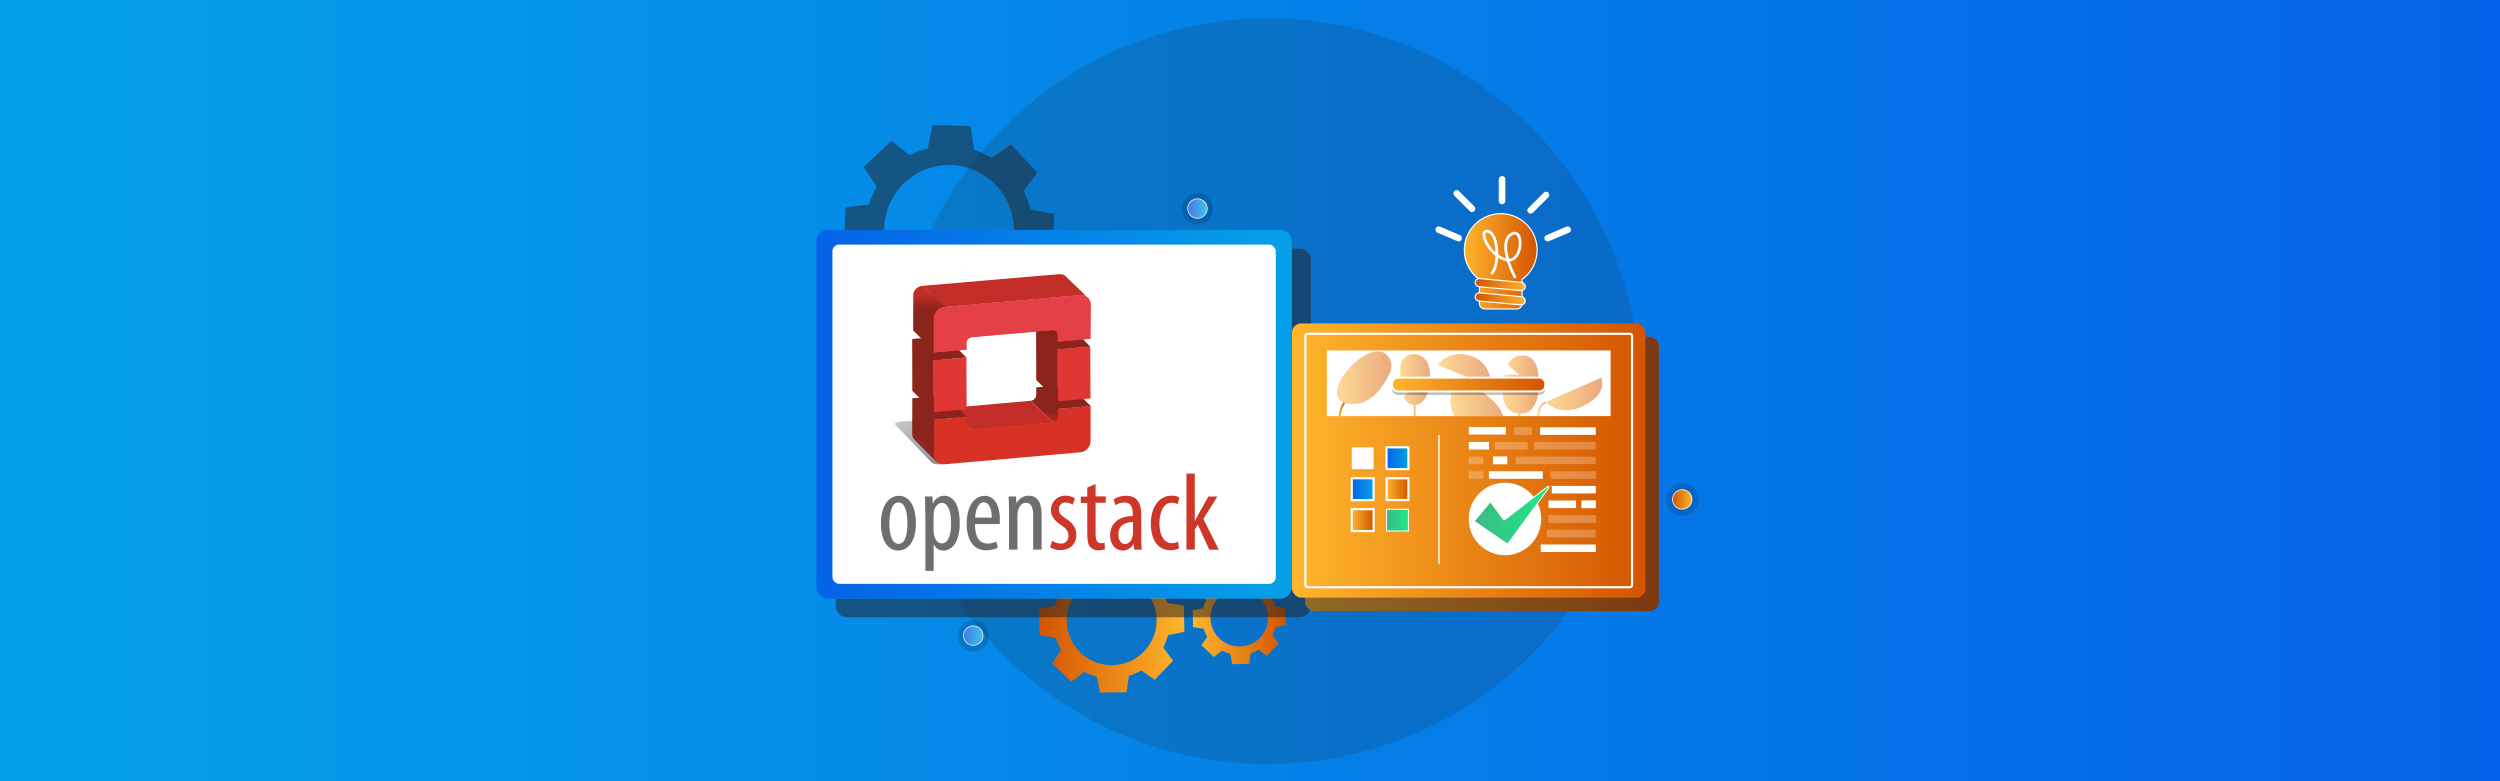 <?xml version="1.0" encoding="UTF-8"?>
<svg id="Layer_1" data-name="Layer 1" xmlns="http://www.w3.org/2000/svg" xmlns:xlink="http://www.w3.org/1999/xlink" viewBox="0 0 1920.32 600.09">
  <rect x="0" y="0" width="1920.32" height="600.09" fill="#333333" stroke="none"/>
  <defs>
    <style>
      .cls-1 {
        fill: url(#linear-gradient-25);
      }

      .cls-1, .cls-2 {
        stroke-width: .76px;
      }

      .cls-1, .cls-2, .cls-3, .cls-4, .cls-5, .cls-6, .cls-7, .cls-8, .cls-9, .cls-10, .cls-11, .cls-12, .cls-13, .cls-14, .cls-15, .cls-16, .cls-17, .cls-18, .cls-19, .cls-20, .cls-21 {
        stroke-miterlimit: 10;
      }

      .cls-1, .cls-2, .cls-3, .cls-4, .cls-5, .cls-6, .cls-7, .cls-8, .cls-9, .cls-10, .cls-11, .cls-12, .cls-13, .cls-18, .cls-19, .cls-20, .cls-21 {
        stroke: #fff;
      }

      .cls-2 {
        fill: url(#linear-gradient-27);
      }

      .cls-22 {
        fill: url(#linear-gradient);
      }

      .cls-3 {
        fill: url(#linear-gradient-21);
      }

      .cls-3, .cls-14, .cls-15, .cls-16, .cls-17 {
        stroke-width: 1.49px;
      }

      .cls-4, .cls-5, .cls-10, .cls-14, .cls-15, .cls-16, .cls-17, .cls-20 {
        fill: none;
      }

      .cls-4, .cls-6, .cls-7, .cls-8, .cls-9 {
        stroke-width: 1.66px;
      }

      .cls-5 {
        stroke-width: .54px;
      }

      .cls-5, .cls-23, .cls-24 {
        opacity: .5;
      }

      .cls-6 {
        fill: url(#linear-gradient-22);
      }

      .cls-7 {
        fill: url(#linear-gradient-23);
      }

      .cls-8 {
        fill: url(#linear-gradient-24);
      }

      .cls-9 {
        fill: url(#linear-gradient-26);
      }

      .cls-25 {
        fill: #e54047;
      }

      .cls-26, .cls-27 {
        fill: #fff;
      }

      .cls-28 {
        fill: #81211a;
      }

      .cls-29 {
        fill: #c22e27;
      }

      .cls-30 {
        fill: #e03634;
      }

      .cls-31 {
        fill: #cd3628;
      }

      .cls-32 {
        fill: #d83227;
      }

      .cls-33, .cls-34, .cls-24 {
        fill: #231f20;
      }

      .cls-35 {
        fill: #6f6d6f;
      }

      .cls-36 {
        fill: #8a241c;
      }

      .cls-10 {
        stroke-dasharray: 0 6.95;
        stroke-width: 2.32px;
      }

      .cls-11 {
        fill: url(#linear-gradient-3);
      }

      .cls-11, .cls-12, .cls-13 {
        stroke-width: .91px;
      }

      .cls-12 {
        fill: url(#linear-gradient-2);
      }

      .cls-13 {
        fill: url(#linear-gradient-4);
      }

      .cls-34, .cls-37 {
        opacity: .15;
      }

      .cls-14 {
        stroke: url(#linear-gradient-18);
      }

      .cls-15 {
        stroke: url(#linear-gradient-19);
      }

      .cls-16 {
        stroke: url(#linear-gradient-11);
      }

      .cls-17 {
        stroke: url(#linear-gradient-20);
      }

      .cls-38 {
        fill: url(#linear-gradient-8);
      }

      .cls-39 {
        fill: url(#linear-gradient-9);
      }

      .cls-40 {
        fill: url(#linear-gradient-6);
      }

      .cls-41 {
        fill: url(#linear-gradient-7);
      }

      .cls-18 {
        fill: url(#linear-gradient-28);
        stroke-width: .58px;
      }

      .cls-19 {
        fill: url(#linear-gradient-5);
      }

      .cls-19, .cls-21 {
        stroke-width: .54px;
      }

      .cls-42, .cls-27 {
        opacity: .25;
      }

      .cls-20 {
        stroke-width: 2.14px;
      }

      .cls-43 {
        fill: url(#linear-gradient-14);
      }

      .cls-44 {
        fill: url(#linear-gradient-15);
      }

      .cls-45 {
        fill: url(#linear-gradient-16);
      }

      .cls-46 {
        fill: url(#linear-gradient-17);
      }

      .cls-47 {
        fill: url(#linear-gradient-13);
      }

      .cls-48 {
        fill: url(#linear-gradient-12);
      }

      .cls-49 {
        fill: url(#linear-gradient-10);
      }

      .cls-50 {
        fill: url(#linear-gradient-34);
      }

      .cls-51 {
        fill: url(#linear-gradient-33);
      }

      .cls-52 {
        fill: url(#linear-gradient-30);
      }

      .cls-53 {
        fill: url(#linear-gradient-32);
      }

      .cls-54 {
        fill: url(#linear-gradient-31);
      }

      .cls-21 {
        fill: url(#linear-gradient-29);
      }
    </style>
    <linearGradient id="linear-gradient" x1="-5.76" y1="299.77" x2="1923.16" y2="299.77" gradientUnits="userSpaceOnUse">
      <stop offset="0" stop-color="#05a1e8"/>
      <stop offset="1" stop-color="#0562e8"/>
    </linearGradient>
    <linearGradient id="linear-gradient-2" x1="4993.75" y1="200.71" x2="5049.65" y2="200.71" gradientTransform="translate(6174.46) rotate(-180) scale(1 -1)" gradientUnits="userSpaceOnUse">
      <stop offset="0" stop-color="#d35400"/>
      <stop offset="1" stop-color="#ffb62d"/>
    </linearGradient>
    <linearGradient id="linear-gradient-3" x1="-1174.64" y1="9552.42" x2="-1136.18" y2="9552.42" gradientTransform="translate(3179.18 9635.76) rotate(-5.26) scale(1 -1)" xlink:href="#linear-gradient-2"/>
    <linearGradient id="linear-gradient-4" x1="-1174.64" y1="9563.39" x2="-1136.18" y2="9563.39" gradientTransform="translate(3180.19 9635.71) rotate(-5.26) scale(1 -1)" xlink:href="#linear-gradient-2"/>
    <linearGradient id="linear-gradient-5" x1="912.32" y1="160.19" x2="927.3" y2="160.19" gradientUnits="userSpaceOnUse">
      <stop offset="0" stop-color="#4279e8"/>
      <stop offset="1" stop-color="#42c2e8"/>
    </linearGradient>
    <linearGradient id="linear-gradient-6" x1="798.14" y1="476.36" x2="909.79" y2="476.36" gradientTransform="matrix(1, 0, 0, 1, 0, 0)" xlink:href="#linear-gradient-2"/>
    <linearGradient id="linear-gradient-7" x1="1540.6" y1="1352.15" x2="1612.24" y2="1352.15" gradientTransform="translate(2528.34 1826.65) rotate(-180)" xlink:href="#linear-gradient-2"/>
    <linearGradient id="linear-gradient-8" x1="992.22" y1="318.19" x2="627.16" y2="318.19" gradientUnits="userSpaceOnUse">
      <stop offset="0" stop-color="#05a1e8"/>
      <stop offset="1" stop-color="#0562e8"/>
    </linearGradient>
    <linearGradient id="linear-gradient-9" x1="5179.03" y1="364.01" x2="5450.6" y2="364.01" gradientTransform="translate(-4176.39 728.02) scale(1 -1)" xlink:href="#linear-gradient-2"/>
    <linearGradient id="linear-gradient-10" x1="5189.29" y1="353.75" x2="5460.86" y2="353.75" gradientTransform="translate(-4196.91 707.5) scale(1 -1)" xlink:href="#linear-gradient-2"/>
    <linearGradient id="linear-gradient-11" x1="5420.03" y1="314.24" x2="5425.03" y2="314.24" gradientTransform="translate(6453.23) rotate(-180) scale(1 -1)" xlink:href="#linear-gradient-2"/>
    <linearGradient id="linear-gradient-12" x1="5222.52" y1="302.61" x2="5266.16" y2="302.61" gradientTransform="translate(6453.23) rotate(-180) scale(1 -1)" xlink:href="#linear-gradient-2"/>
    <linearGradient id="linear-gradient-13" x1="5271.1" y1="295.43" x2="5298.92" y2="295.43" gradientTransform="translate(6453.23) rotate(-180) scale(1 -1)" xlink:href="#linear-gradient-2"/>
    <linearGradient id="linear-gradient-14" x1="5308.1" y1="284.58" x2="5348.84" y2="284.58" gradientTransform="translate(6453.23) rotate(-180) scale(1 -1)" xlink:href="#linear-gradient-2"/>
    <linearGradient id="linear-gradient-15" x1="5298.59" y1="308" x2="5339.12" y2="308" gradientTransform="translate(6453.23) rotate(-180) scale(1 -1)" xlink:href="#linear-gradient-2"/>
    <linearGradient id="linear-gradient-16" x1="5354.7" y1="291.53" x2="5377.69" y2="291.53" gradientTransform="translate(6453.23) rotate(-180) scale(1 -1)" xlink:href="#linear-gradient-2"/>
    <linearGradient id="linear-gradient-17" x1="5384.46" y1="290.1" x2="5426.38" y2="290.1" gradientTransform="translate(6453.23) rotate(-180) scale(1 -1)" xlink:href="#linear-gradient-2"/>
    <linearGradient id="linear-gradient-18" x1="5366.02" y1="315.38" x2="5367.51" y2="315.38" gradientTransform="translate(6453.23) rotate(-180) scale(1 -1)" xlink:href="#linear-gradient-2"/>
    <linearGradient id="linear-gradient-19" x1="5285.45" y1="318.68" x2="5286.94" y2="318.68" gradientTransform="translate(6453.23) rotate(-180) scale(1 -1)" xlink:href="#linear-gradient-2"/>
    <linearGradient id="linear-gradient-20" x1="5265.7" y1="314" x2="5272.37" y2="314" gradientTransform="translate(6453.23) rotate(-180) scale(1 -1)" xlink:href="#linear-gradient-2"/>
    <linearGradient id="linear-gradient-21" x1="5266.25" y1="295.38" x2="5383.9" y2="295.38" gradientTransform="translate(-4196.91 590.76) scale(1 -1)" xlink:href="#linear-gradient-2"/>
    <linearGradient id="linear-gradient-22" x1="5371.41" y1="351.98" x2="5388.18" y2="351.98" gradientTransform="translate(-4306.36 703.95) scale(1 -1)" xlink:href="#linear-gradient-8"/>
    <linearGradient id="linear-gradient-23" x1="5371.41" y1="375.75" x2="5388.18" y2="375.75" gradientTransform="translate(-4306.36 751.5) scale(1 -1)" xlink:href="#linear-gradient-2"/>
    <linearGradient id="linear-gradient-24" x1="5398.13" y1="375.75" x2="5414.9" y2="375.75" gradientTransform="translate(-4359.8 751.5) scale(1 -1)" xlink:href="#linear-gradient-8"/>
    <linearGradient id="linear-gradient-25" x1="1065.05" y1="399.53" x2="1081.83" y2="399.53" gradientTransform="translate(2146.88 799.06) rotate(180)" gradientUnits="userSpaceOnUse">
      <stop offset="0" stop-color="#3dba85"/>
      <stop offset="1" stop-color="#1de885"/>
    </linearGradient>
    <linearGradient id="linear-gradient-26" x1="5398.13" y1="399.53" x2="5414.9" y2="399.53" gradientTransform="translate(-4359.8 799.06) scale(1 -1)" xlink:href="#linear-gradient-2"/>
    <linearGradient id="linear-gradient-27" x1="1083.23" y1="395.62" x2="1140.56" y2="395.62" gradientTransform="translate(49.4)" xlink:href="#linear-gradient-25"/>
    <linearGradient id="linear-gradient-28" x1="1284.68" y1="383.62" x2="1299.66" y2="383.62" gradientTransform="matrix(1, 0, 0, 1, 0, 0)" xlink:href="#linear-gradient-2"/>
    <linearGradient id="linear-gradient-29" x1="740.11" y1="488.21" x2="755.09" y2="488.21" xlink:href="#linear-gradient-5"/>
    <linearGradient id="linear-gradient-30" x1="3802.61" y1="1764.66" x2="3802.56" y2="1764.75" gradientTransform="translate(-2150753.74 626929.34) scale(565.79 -355.07)" gradientUnits="userSpaceOnUse">
      <stop offset="0" stop-color="#929192"/>
      <stop offset="1" stop-color="#c7c7c7"/>
    </linearGradient>
    <linearGradient id="linear-gradient-31" x1="3799.47" y1="1764.43" x2="3799.48" y2="1764.45" gradientTransform="translate(-1835721.26 540820.86) scale(483.36 -306.33)" gradientUnits="userSpaceOnUse">
      <stop offset="0" stop-color="#c22e27"/>
      <stop offset="1" stop-color="#8a241c"/>
    </linearGradient>
    <linearGradient id="linear-gradient-32" x1="3790.35" y1="1767.89" x2="3790.37" y2="1767.89" gradientTransform="translate(-787626.67 324870.62) scale(207.99 -183.58)" gradientUnits="userSpaceOnUse">
      <stop offset="0" stop-color="#8a241c"/>
      <stop offset="1" stop-color="#c22e27"/>
    </linearGradient>
    <linearGradient id="linear-gradient-33" x1="3805.97" y1="1762.08" x2="3805.98" y2="1762.11" gradientTransform="translate(-5075917.69 469938.42) scale(1333.89 -266.58)" xlink:href="#linear-gradient-31"/>
    <linearGradient id="linear-gradient-34" x1="3795.33" y1="1761.53" x2="3795.33" y2="1761.51" gradientTransform="translate(-1011046.33 942857.37) scale(266.58 -535.12)" xlink:href="#linear-gradient-31"/>
  </defs>
  <rect class="cls-22" x="-5.76" y="-4.13" width="1928.92" height="607.8"/>
  <g>
    <circle class="cls-34" cx="973.38" cy="300.5" r="286.47"/>
    <g>
      <g>
        <g>
          <path class="cls-12" d="M1124.87,190.18c-.66,10.08,4.05,19.13,11.55,24.55v18.51c0,2.26,1.83,4.09,4.09,4.09h24.51c2.26,0,4.09-1.83,4.09-4.09v-18.53c7.03-5.08,11.59-13.33,11.59-22.65,0-15.8-13.09-28.53-29-27.94-14.12,.52-25.92,11.96-26.85,26.06Z"/>
          <rect class="cls-11" x="1133.06" y="226.47" width="38.57" height="6.29" rx="2.99" ry="2.99" transform="translate(25.92 -104.74) rotate(5.26)"/>
          <rect class="cls-13" x="1133.06" y="215.49" width="38.57" height="6.29" rx="2.99" ry="2.99" transform="translate(24.92 -104.79) rotate(5.26)"/>
        </g>
        <path class="cls-20" d="M1163.95,213.43s-14.11-25.99-3.49-33.26c10.62-7.27,9.69,23.34-3.96,19.29-13.65-4.05-21.34-23.34-13.51-21.8,7.83,1.54,9.36,26.13,2.52,32.84"/>
      </g>
      <rect class="cls-26" x="1185.64" y="177.14" width="21.69" height="5.04" rx="2.4" ry="2.4" transform="translate(2367.9 -123.06) rotate(156.97)"/>
      <rect class="cls-26" x="1170.8" y="153.17" width="21.69" height="5.04" rx="2.4" ry="2.4" transform="translate(2127.27 -569.78) rotate(135)"/>
      <rect class="cls-26" x="1101.95" y="177.14" width="21.69" height="5.04" rx="2.4" ry="2.4" transform="translate(158.96 -421) rotate(23.03)"/>
      <rect class="cls-26" x="1142.91" y="143.55" width="21.69" height="5.04" rx="2.4" ry="2.4" transform="translate(1299.82 -1007.69) rotate(90)"/>
      <rect class="cls-26" x="1113.97" y="151.95" width="21.69" height="5.04" rx="2.4" ry="2.4" transform="translate(438.68 -750.12) rotate(45)"/>
    </g>
    <path class="cls-10" d="M1103.54,233.75h-89.36c-3.99,0-7.23-3.24-7.23-7.23v-58.84c0-3.99-3.24-7.23-7.23-7.23h-73.09"/>
    <circle class="cls-37" cx="919.81" cy="160.44" r="12.02"/>
    <circle class="cls-19" cx="919.81" cy="160.19" r="7.49"/>
    <g class="cls-23">
      <path class="cls-33" d="M794.6,224.99c-7.14,6.71-14.28,13.43-21.41,20.14-1.19-.94-2.37-1.88-3.56-2.82-3.43-2.72-6.87-5.44-10.3-8.17-.28-.23-.52-.3-.89-.11-4.14,2.2-8.5,3.85-13.03,5.07-.53,.14-.69,.4-.78,.89-.62,3.37-1.27,6.74-1.9,10.11-.44,2.34-.89,4.67-1.34,7.06-9.86-.38-19.68-.76-29.5-1.14-.05-.36-.09-.63-.13-.89-.77-5.44-1.55-10.89-2.31-16.33-.06-.44-.22-.64-.64-.78-4.38-1.46-8.62-3.23-12.57-5.63-.19-.11-.57-.11-.75,0-3.17,2.1-6.33,4.22-9.49,6.33-1.77,1.19-3.55,2.37-5.34,3.56-6.72-7.15-13.42-14.27-20.13-21.39,.12-.18,.22-.36,.34-.51,3.38-4.47,6.76-8.94,10.15-13.41,.22-.29,.26-.5,.1-.83-2.09-4.14-3.68-8.48-4.9-12.95-.1-.37-.27-.53-.65-.61-3.18-.67-6.35-1.36-9.53-2.05-2.59-.56-5.17-1.12-7.81-1.69,.38-9.86,.76-19.68,1.14-29.51,.42-.06,.75-.1,1.08-.14,5.43-.69,10.87-1.38,16.3-2.07,.34-.04,.67-.03,.81-.51,1.36-4.49,3.28-8.74,5.71-12.75,.1-.17,.08-.52-.03-.69-2.56-3.86-5.14-7.7-7.71-11.54-.74-1.1-1.46-2.21-2.18-3.29,7.17-6.75,14.29-13.44,21.42-20.15,1.62,1.27,3.21,2.52,4.8,3.77,2.92,2.3,5.84,4.59,8.76,6.89,.29,.23,.53,.37,.94,.15,4.06-2.17,8.38-3.67,12.82-4.86,.43-.12,.64-.3,.73-.77,.82-4.19,1.67-8.38,2.51-12.57,.33-1.63,.66-3.27,.96-4.77,9.82,.3,19.56,.59,29.32,.88,.03,.18,.06,.43,.1,.67,.78,5.62,1.56,11.25,2.32,16.87,.06,.43,.2,.65,.63,.8,4.26,1.44,8.38,3.22,12.27,5.49,.54,.32,.9,.3,1.42-.06,2.57-1.76,5.17-3.47,7.76-5.21,2.18-1.46,4.35-2.93,6.53-4.4,6.75,7.17,13.49,14.34,20.24,21.51-.03,.03-.07,.06-.1,.09-3.45,4.56-6.9,9.11-10.36,13.66-.23,.3-.19,.54-.03,.84,2.22,4.16,3.84,8.55,5.08,13.09,.12,.45,.33,.59,.75,.67,4.15,.82,8.29,1.65,12.44,2.48,1.68,.34,3.35,.67,5.05,1.01-.26,9.78-.52,19.53-.78,29.26-.41,.06-.65,.1-.89,.14-5.62,.77-11.24,1.55-16.87,2.31-.45,.06-.68,.22-.83,.67-1.45,4.36-3.22,8.57-5.6,12.52-.12,.2-.12,.62,0,.81,1.48,2.27,3,4.52,4.51,6.78,1.79,2.68,3.58,5.37,5.37,8.05Zm-29.33-82.45c-18.93-20.13-50.31-21.11-70.42-2.22-19.93,18.73-20.93,50.51-2.21,70.44,18.68,19.89,50.57,20.92,70.36,2.27,20.2-19.04,21.21-50.36,2.27-70.49Z"/>
    </g>
    <path class="cls-40" d="M901.05,507.49c-4.69,4.91-9.38,9.82-14.07,14.73-.86-.61-1.71-1.21-2.57-1.82-2.48-1.76-4.95-3.51-7.43-5.27-.2-.15-.37-.19-.62-.04-2.78,1.68-5.74,2.97-8.83,3.99-.36,.12-.46,.3-.51,.64-.3,2.36-.63,4.71-.94,7.06-.22,1.63-.44,3.26-.67,4.93-6.84,.1-13.65,.2-20.45,.3-.05-.25-.09-.43-.12-.61-.74-3.74-1.48-7.47-2.2-11.21-.06-.3-.17-.44-.47-.52-3.08-.85-6.08-1.92-8.91-3.43-.13-.07-.4-.06-.52,.03-2.12,1.57-4.22,3.15-6.33,4.73-1.18,.89-2.37,1.77-3.56,2.66-4.92-4.7-9.81-9.37-14.71-14.06,.08-.13,.14-.25,.22-.37,2.17-3.22,4.35-6.44,6.53-9.65,.14-.21,.16-.35,.04-.58-1.6-2.79-2.86-5.73-3.87-8.78-.08-.26-.21-.36-.47-.4-2.22-.35-4.45-.71-6.67-1.06-1.81-.29-3.62-.58-5.47-.88-.1-6.83-.2-13.65-.3-20.46,.29-.05,.51-.1,.74-.14,3.73-.68,7.47-1.35,11.2-2.03,.24-.04,.46-.05,.54-.38,.77-3.16,1.95-6.16,3.48-9.03,.06-.12,.04-.36-.04-.48-1.91-2.57-3.84-5.14-5.76-7.7-.55-.73-1.09-1.47-1.63-2.2,4.71-4.93,9.39-9.83,14.08-14.73,1.17,.82,2.32,1.63,3.46,2.43,2.11,1.48,4.21,2.96,6.31,4.45,.21,.15,.38,.24,.66,.07,2.73-1.65,5.66-2.85,8.69-3.84,.3-.1,.43-.23,.48-.56,.41-2.93,.84-5.86,1.27-8.79,.17-1.14,.33-2.28,.49-3.34,6.8-.16,13.55-.31,20.32-.47,.03,.13,.06,.29,.09,.46,.74,3.86,1.49,7.72,2.22,11.59,.06,.29,.16,.44,.46,.53,3,.84,5.92,1.92,8.69,3.35,.39,.2,.63,.17,.98-.09,1.71-1.31,3.45-2.59,5.17-3.89,1.45-1.09,2.9-2.19,4.35-3.29,4.93,4.71,9.86,9.42,14.8,14.14-.02,.02-.05,.04-.06,.07-2.22,3.28-4.44,6.56-6.66,9.84-.15,.22-.11,.38,.01,.58,1.69,2.79,2.98,5.77,4,8.87,.1,.3,.25,.4,.55,.44,2.9,.41,5.8,.84,8.7,1.26,1.17,.17,2.35,.34,3.53,.52,.18,6.78,.36,13.53,.54,20.27-.28,.06-.44,.1-.61,.13-3.86,.74-7.72,1.49-11.58,2.22-.31,.06-.46,.18-.55,.5-.84,3.07-1.92,6.05-3.41,8.87-.08,.15-.06,.43,.03,.56,1.11,1.52,2.24,3.02,3.37,4.52,1.34,1.79,2.67,3.58,4.01,5.37Zm-23.33-55.96c-13.84-13.23-35.59-12.75-48.8,1.06-13.1,13.7-12.62,35.72,1.07,48.82,13.66,13.07,35.76,12.61,48.76-1.02,13.28-13.92,12.82-35.62-1.03-48.85Z"/>
    <path class="cls-41" d="M921.7,454.51c3.01-3.15,6.02-6.3,9.03-9.45,.55,.39,1.1,.78,1.65,1.17,1.59,1.13,3.18,2.25,4.77,3.38,.13,.09,.24,.12,.4,.03,1.79-1.08,3.68-1.91,5.66-2.56,.23-.08,.3-.2,.33-.41,.2-1.51,.4-3.02,.61-4.53,.14-1.05,.28-2.1,.43-3.17,4.39-.06,8.76-.13,13.12-.19,.03,.16,.06,.28,.08,.39,.47,2.4,.95,4.8,1.41,7.2,.04,.19,.11,.28,.3,.33,1.98,.54,3.9,1.23,5.72,2.2,.09,.05,.26,.04,.33-.02,1.36-1.01,2.71-2.02,4.06-3.04,.76-.57,1.52-1.14,2.29-1.71,3.15,3.01,6.3,6.02,9.44,9.02-.05,.08-.09,.16-.14,.24-1.4,2.07-2.79,4.13-4.19,6.19-.09,.13-.11,.23-.02,.37,1.03,1.79,1.84,3.68,2.48,5.63,.05,.16,.13,.23,.3,.26,1.43,.22,2.85,.45,4.28,.68,1.16,.19,2.32,.37,3.51,.56,.06,4.39,.13,8.76,.19,13.13-.18,.03-.33,.06-.48,.09-2.4,.43-4.79,.87-7.19,1.3-.15,.03-.29,.03-.35,.24-.5,2.03-1.25,3.96-2.23,5.8-.04,.08-.03,.23,.03,.31,1.23,1.65,2.46,3.3,3.7,4.94,.35,.47,.7,.95,1.05,1.41-3.03,3.17-6.02,6.31-9.03,9.45-.75-.53-1.49-1.04-2.22-1.56-1.35-.95-2.7-1.9-4.05-2.85-.13-.09-.24-.15-.42-.05-1.75,1.06-3.63,1.83-5.58,2.46-.19,.06-.28,.15-.31,.36-.26,1.88-.54,3.76-.82,5.64-.11,.73-.21,1.47-.31,2.14-4.37,.1-8.7,.2-13.04,.3-.02-.08-.04-.19-.06-.29-.48-2.48-.96-4.96-1.43-7.43-.04-.19-.1-.28-.3-.34-1.93-.54-3.8-1.23-5.58-2.15-.25-.13-.41-.11-.63,.06-1.1,.84-2.21,1.66-3.32,2.5-.93,.7-1.86,1.41-2.79,2.11-3.16-3.02-6.33-6.05-9.49-9.07,.01-.01,.03-.03,.04-.04,1.42-2.1,2.85-4.21,4.28-6.31,.1-.14,.07-.24,0-.37-1.08-1.79-1.91-3.7-2.57-5.69-.06-.2-.16-.25-.35-.28-1.86-.26-3.72-.54-5.58-.81-.75-.11-1.5-.22-2.26-.33-.12-4.35-.23-8.68-.34-13.01,.18-.04,.28-.06,.39-.08,2.48-.48,4.95-.96,7.43-1.43,.2-.04,.3-.11,.35-.32,.54-1.97,1.23-3.88,2.19-5.69,.05-.09,.04-.28-.02-.36-.71-.97-1.44-1.94-2.16-2.9-.86-1.15-1.72-2.3-2.57-3.45Zm14.97,35.91c8.88,8.49,22.84,8.18,31.32-.68,8.41-8.79,8.1-22.92-.69-31.32-8.76-8.39-22.94-8.09-31.29,.66-8.52,8.93-8.23,22.86,.66,31.35Z"/>
    <g>
      <g>
        <path class="cls-24" d="M1006.95,199.77V465.38c0,4.85-3.93,8.78-8.78,8.78h-347.48c-4.85,0-8.78-3.94-8.78-8.78v-5.61h341.52c4.86,0,8.79-3.93,8.79-8.78V190.98h5.95c4.85,0,8.78,3.94,8.78,8.78Z"/>
        <path class="cls-38" d="M992.22,185.38V450.99c0,4.86-3.94,8.78-8.79,8.78h-347.48c-4.85,0-8.78-3.93-8.78-8.78V185.38c0-4.86,3.94-8.78,8.78-8.78h347.48c4.86,0,8.79,3.93,8.79,8.78Z"/>
      </g>
      <rect class="cls-26" x="639.41" y="187.89" width="340.55" height="260.6" rx="5.17" ry="5.17" transform="translate(1619.37 636.37) rotate(-180)"/>
    </g>
    <g>
      <g>
        <rect class="cls-39" x="1002.63" y="258.68" width="271.57" height="210.67" rx="7.14" ry="7.14" transform="translate(2276.84 728.02) rotate(-180)"/>
        <rect class="cls-24" x="1002.63" y="258.68" width="271.57" height="210.67" rx="7.14" ry="7.14" transform="translate(2276.84 728.02) rotate(-180)"/>
        <rect class="cls-49" x="992.37" y="248.42" width="271.57" height="210.67" rx="7.14" ry="7.14" transform="translate(2256.32 707.5) rotate(-180)"/>
      </g>
      <rect class="cls-4" x="1002.69" y="256.42" width="250.94" height="194.66" rx="1.56" ry="1.56" transform="translate(2256.32 707.5) rotate(-180)"/>
      <g>
        <rect class="cls-26" x="1019.18" y="269.18" width="217.96" height="50.45" transform="translate(2256.32 588.81) rotate(-180)"/>
        <path class="cls-16" d="M1032.61,309.21s-2.93,3.87-3.67,10.42"/>
        <g class="cls-23">
          <path class="cls-48" d="M1229.97,290.1s4.1,9.7-7.09,17.66c-11.19,7.96-24,11.07-35.81,1.12l42.9-18.78Z"/>
          <path class="cls-47" d="M1158.45,280.56s1.11-7.43,11.54-7.43,12.54,12.76,12.1,23.41c-.44,10.65-3.66,21.19-14.2,21.19s-16.64-8.43-11.98-29.96h11.1s-8.54-7.21-8.54-7.21Z"/>
          <path class="cls-43" d="M1145.05,297.25s2.11-17.78-14.92-23.75c-17.04-5.97-25.74,6.84-25.74,6.84l40.66,16.91Z"/>
          <path class="cls-44" d="M1117.07,319.63h37.57c-1.17-3.8-3.74-8.12-8.67-12.71-16.54-15.42-25.16-10.45-29.61-6.72-3.18,2.66-3.02,11.56,.71,19.43Z"/>
          <path class="cls-45" d="M1078.11,305.06s2.75,6.08,8.36,6.08c5.6,0,12.06-6.17,12.06-22.23,0-16.05-10.16-17-12.25-17-2.09,0-10.73,.85-10.73,11.87,0,11.02,0,14.06,0,14.06l7.98,.85-5.41,6.36Z"/>
          <path class="cls-46" d="M1066.76,274.27c2.45,3.59,2.61,8.27,.8,12.22-4.25,9.27-15.42,28.15-34.28,22.92-22.59-6.26,20.63-54.03,33.48-35.14Z"/>
          <line class="cls-14" x1="1086.47" y1="311.14" x2="1086.47" y2="319.63"/>
          <path class="cls-5" d="M1145.14,293.57s6.93,2.43,9.17,6.61"/>
          <line class="cls-15" x1="1167.04" y1="317.73" x2="1167.04" y2="319.63"/>
          <path class="cls-17" d="M1187.32,309.08s-5.71,1.69-5.71,10.55"/>
        </g>
        <rect class="cls-42" x="1069.34" y="292.78" width="117.65" height="10.57" rx="4.45" ry="4.45" transform="translate(2256.32 596.12) rotate(-180)"/>
        <rect class="cls-3" x="1069.34" y="290.1" width="117.65" height="10.57" rx="4.45" ry="4.45" transform="translate(2256.32 590.76) rotate(-180)"/>
        <rect class="cls-6" x="1065.05" y="343.59" width="16.78" height="16.78" transform="translate(2146.88 703.95) rotate(-180)"/>
        <rect class="cls-26" x="1038.33" y="343.59" width="16.78" height="16.78" transform="translate(2093.44 703.95) rotate(-180)"/>
        <rect class="cls-7" x="1065.05" y="367.36" width="16.78" height="16.78" transform="translate(2146.88 751.5) rotate(-180)"/>
        <rect class="cls-8" x="1038.33" y="367.36" width="16.78" height="16.78" transform="translate(2093.44 751.5) rotate(-180)"/>
        <rect class="cls-1" x="1065.05" y="391.14" width="16.78" height="16.78" transform="translate(2146.88 799.06) rotate(-180)"/>
        <rect class="cls-9" x="1038.33" y="391.14" width="16.78" height="16.78" transform="translate(2093.44 799.06) rotate(-180)"/>
        <g>
          <rect class="cls-26" x="1182.97" y="328.23" width="42.8" height="5.79"/>
          <rect class="cls-27" x="1178.51" y="339.48" width="47.26" height="5.79"/>
          <rect class="cls-27" x="1148.19" y="339.48" width="25.2" height="5.79"/>
          <rect class="cls-27" x="1191.02" y="361.98" width="35.04" height="5.79"/>
          <rect class="cls-27" x="1164.3" y="350.73" width="61.47" height="5.79"/>
          <rect class="cls-26" x="1128.2" y="339.48" width="15.51" height="5.79"/>
          <rect class="cls-26" x="1143.71" y="361.98" width="41.34" height="5.79"/>
          <rect class="cls-26" x="1191.96" y="373.23" width="33.81" height="5.79"/>
          <rect class="cls-26" x="1189.45" y="384.47" width="21.16" height="5.79"/>
          <rect class="cls-27" x="1189.45" y="395.62" width="36.61" height="6.01"/>
          <rect class="cls-26" x="1146.77" y="350.62" width="11.02" height="6.01"/>
          <rect class="cls-26" x="1214.75" y="384.36" width="11.02" height="6.01"/>
          <rect class="cls-27" x="1188.15" y="406.97" width="37.62" height="5.79"/>
          <rect class="cls-27" x="1162.99" y="328.23" width="13.65" height="5.79"/>
          <rect class="cls-26" x="1183.47" y="418.22" width="42.3" height="5.79"/>
          <rect class="cls-26" x="1128.2" y="327.98" width="28.54" height="5.79"/>
          <rect class="cls-27" x="1128.16" y="350.73" width="11.21" height="5.79"/>
          <rect class="cls-27" x="1128.16" y="361.98" width="11.21" height="5.79"/>
        </g>
        <circle class="cls-26" cx="1156.01" cy="398.62" r="27.85"/>
        <path class="cls-2" d="M1144.29,386.02l-11.51,13.79c-.25,.3-.19,.75,.13,.97l24.56,16.86c.29,.2,.7,.13,.91-.15l31.44-42.94c.45-.62-.33-1.38-.94-.91l-33.01,25.57c-.29,.23-.72,.17-.94-.13l-9.61-13.02c-.25-.34-.76-.36-1.04-.03Z"/>
        <rect class="cls-26" x="1104.79" y="334.02" width="1.11" height="99.2" rx=".5" ry=".5" transform="translate(2210.7 767.24) rotate(-180)"/>
      </g>
    </g>
    <path class="cls-10" d="M1165.72,485.01h117.16c5.13,0,9.29-4.16,9.29-9.29v-70.48"/>
    <circle class="cls-37" cx="1292.17" cy="383.62" r="12.6"/>
    <circle class="cls-18" cx="1292.17" cy="383.62" r="7.49"/>
    <path class="cls-10" d="M607.55,356.73v114.73c0,9.39,7.61,17,17,17h116.16"/>
    <circle class="cls-37" cx="747.6" cy="488.46" r="12.02"/>
    <circle class="cls-21" cx="747.6" cy="488.21" r="7.49"/>
    <g id="Layer_2" data-name="Layer 2">
      <g id="Layer_1-2" data-name="Layer 1-2">
        <path class="cls-35" d="M703.52,401.82c0,15.86-7.29,21.06-13.58,21.06-7.29,0-13.27-6.67-13.27-20.96s6.69-21.08,13.68-21.08c7.29-.1,13.16,6.79,13.16,20.97Zm-20.37,0c0,6.79,1.23,15.92,7.1,15.92s6.79-9.53,6.79-15.92-1.21-15.9-6.93-15.9-6.93,9.61-6.93,15.9h-.03Zm27.57-7.69c0-6.29-.21-9.84-.31-12.78h5.78l.29,5.2h.21c1.49-3.47,4.89-5.73,8.66-5.78,7.2,0,11.86,7.5,11.86,20.97,0,15.21-6.29,21.18-12.68,21.18-3.14,.01-5.98-1.87-7.19-4.76h-.16v20.32h-6.37v-44.34h-.1Zm6.37,13.16c0,1.12,.1,2.24,.31,3.34,1.32,5.78,4.26,6.79,5.98,6.79,5.37,0,7.2-7.4,7.2-15.59s-2.03-15.59-7.31-15.59c-2.93,0-5.66,3.65-5.98,7.29-.17,1.04-.24,2.1-.21,3.15v10.6Zm31.83-4.97c0,12.57,4.95,15.21,9.61,15.21,2.35,.02,4.67-.5,6.79-1.52l1.13,4.76c-2.82,1.32-5.91,1.97-9.02,1.92-9.84,0-14.89-8-14.89-20.45,0-13.18,5.68-21.39,13.86-21.39s11.66,8.82,11.66,17.94c0,1.61-.1,2.74-.19,3.74h-18.93v-.21Zm12.87-4.76c.09-8.11-2.94-11.74-6.1-11.74-4.24,0-6.37,6.18-6.69,11.74h12.78Zm13.27-5.66c0-4.76-.21-7.29-.31-10.55h5.68l.31,4.97h.19c1.81-3.47,5.42-5.62,9.34-5.58,5.66,0,9.82,4.16,9.82,13.99v27.45h-6.48v-26.24c0-4.87-.92-9.73-5.68-9.73-2.74,0-5.2,2.23-6.08,6.58-.22,1.24-.33,2.5-.31,3.76v25.63h-6.48v-30.29Z"/>
        <path class="cls-31" d="M808.1,415.4c1.97,1.3,4.25,2.03,6.6,2.13,3.04,.26,5.72-1.99,5.97-5.04,0,0,0,0,0,0,.02-.29,.02-.58,0-.87,0-3.15-1.13-5.28-5.2-8.02-5.2-3.34-8.21-6.93-8.21-11.53-.24-6,4.4-11.07,10.39-11.36h.76c2.58,.02,5.11,.75,7.29,2.13l-1.73,4.87c-1.6-1.14-3.51-1.75-5.47-1.73-2.78-.09-5.11,2.1-5.2,4.88,0,0,0,0,0,0v.31c0,2.74,1,4.26,5.06,6.93,4.76,3.03,8.42,6.79,8.42,12.35,0,8.21-5.58,12.12-12.37,12.12-2.79,.04-5.52-.75-7.85-2.29l1.73-4.97-.21,.09Zm33.44-43.58v9.49h7.79v4.87h-7.79v24.25c0,5.2,1.73,6.79,4.26,6.79,.88,0,1.76-.07,2.63-.19l.29,4.95c-1.54,.5-3.15,.74-4.76,.71-2.38,.17-4.71-.72-6.37-2.42-1.73-1.82-2.44-4.66-2.44-10.39v-23.55h-4.95v-4.87h4.95v-6.93l6.39-2.74v.03Zm35.05,41.05c-.03,3.11,.1,6.22,.42,9.32h-5.78l-.4-4.26h-.31c-1.57,3.08-4.75,5.01-8.21,4.97-5.37,0-9.61-4.56-9.61-11.66,0-10.39,8.19-14.79,17.42-14.89v-1.18c0-5.47-1.42-9.21-6.49-9.21-2.43,.02-4.79,.76-6.79,2.13l-1.4-4.57c2.85-1.78,6.15-2.73,9.51-2.74,8.21,0,11.66,5.2,11.66,14.39v17.7h0Zm-6.27-11.86c-3.36,0-11.26,.71-11.26,9.53,0,5.37,2.74,7.31,4.97,7.31,2.84,0,5.2-2.13,5.98-6.18,.21-.76,.31-1.55,.31-2.34v-8.31Zm35.35,20.14c-2.11,1.05-4.44,1.57-6.79,1.51-8.9,0-14.89-7.19-14.89-20.66,0-11.76,5.89-21.29,16.12-21.29,2-.02,3.97,.43,5.77,1.32l-1.21,5.2c-1.45-.73-3.04-1.11-4.66-1.13-6.58,0-9.42,7.81-9.42,15.81,0,9.53,3.64,15.29,9.63,15.29,1.62,.05,3.23-.33,4.66-1.11l.8,4.97v.09Zm11.97-20.78h.21c.63-1.57,1.37-3.09,2.22-4.56l8.11-14.39h6.93l-10.76,17.22,11.86,23.61h-7.31l-8.82-19.24-2.32,3.74v15.4h-6.41v-58.37h6.39v36.6h-.1Z"/>
        <path class="cls-52" d="M705.74,323.03l-13.47,.68c-3.78,.62-5.75,1.35-4.43,2.67l27.71,28.89c.74,.59,1.63,.98,2.56,1.13,2.19,.4,4.43,.4,6.62,0l16.51-2.48-35.49-30.88"/>
        <path d="M703.05,337.91l17.18,17.13,.33,.33,.66-.64-.33-.33-17.2-17.15-.33-.33-.64,.66,.33,.33Z"/>
        <path class="cls-54" d="M795.97,297.54v5.73c.02,.29-.02,.57-.1,.85-.07,.54-.29,1.05-.64,1.47v.1c-.19,.19-.28,.47-.47,.64-.19,.22-.42,.41-.66,.57-.19,.17-.45,.26-.64,.45-.17,.1-.36,.17-.55,.19-.36,.13-.74,.23-1.13,.28l17.04,16.59h.94c.36-.09,.74,.17,.94,0l.92-.94c.29-.3,.59-.59,.92-.85,.1-.09,0-.94,0-.94,.29-.31,.61-.62,.94-.92v-.92l-.83-5.84v.19l24.92-2.18,.1-.29-16.61-16.33-25.08,2.13Z"/>
        <path class="cls-29" d="M746.92,330.17l-16.96-16.87,61.8-5.47,17.32,16.77-62.16,5.58Z"/>
        <path class="cls-53" d="M730.14,313.39c-.84,.12-1.69-.09-2.39-.57-.19-.17-.48-.26-.66-.45,5.2,5.2,10.39,10.39,15.78,15.59,.29,.28,.48,.55,.74,.83l.19,.17c.1,.1,.19,.1,.28,.19s0,.1,.19,.1h0c.07,.08,.17,.12,.28,.1h.36c.06,0,.1,.05,.1,.1h.38c.08-.04,.18-.04,.26,0h1.13l-16.64-16.07Z"/>
        <path class="cls-36" d="M719.87,354.07c-.09-.19-.83-.74-.94-.94s.19-.74,0-.92c-.64-.99-1.21-2.01-1.73-3.07l-16.52-16.33v.57c0,.17,.1,.26,.1,.45v.71c0,.21,.14,.43,.19,.64,.07,.23,.17,.45,.28,.66l.28,.55c.09,.24,.22,.45,.38,.64,.11,.11,.2,.24,.28,.38,.17,.19,.36,.45,.55,.64l17.13,16.96s.1-.83,0-.95Z"/>
        <path class="cls-36" d="M725.88,303.71l-25.1,2.18-.1,27.05,17.32,17.32v-27.71l24.49-2.41-16.61-16.44Z"/>
        <path class="cls-32" d="M837.75,338.78c-.09,4.46-3.46,8.16-7.9,8.66l-104.44,9.2c-3.96,.42-7.5-2.45-7.92-6.41,0-.03,0-.06,0-.09-.02-.24-.02-.49,0-.73v-26.98l25.01-2.29v5.75c-.04,2.06,1.59,3.76,3.65,3.81h.5l61.81-5.37c2.35-.24,4.14-2.2,4.17-4.56v-5.73l25.11-2.23v26.97Z"/>
        <path class="cls-30" d="M837.47,266.21l.19,39.84-25.13,2.16v-39.84l24.94-2.16Z"/>
        <path class="cls-36" d="M837.47,266.21l-16.59-16.4-25.03,2.22,.12,39.84,16.56,16.42v-39.84l24.94-2.23Z"/>
        <path class="cls-30" d="M742.32,274.56l.19,39.84-25.15,2.15-.19-39.75,25.15-2.23Z"/>
        <path class="cls-36" d="M742.32,274.56l-16.61-16.4-25.03,2.22,.1,39.84,16.57,16.4-.19-39.75,25.15-2.3Zm70.21-12.12l-16.56-16.38v-5.02l16.56,16.42v4.99Z"/>
        <path class="cls-28" d="M812.53,257.22v-.26c.04-.12,.04-.26,0-.38,0-.1-.1-.28-.1-.36v-.29c.02-.14-.05-.28-.17-.35-.17-.1-.1-.19-.19-.29-.2-.16-.41-.29-.64-.4-5.56-5.47-11.03-10.93-16.59-16.42,.19,.19,.29,.38,.47,.55v.09l.28,.57c0,.06,0,.12,0,.17,.09,.14,.12,.3,.1,.47v.36c0,.09,.1,.38,.1,.55l16.57,16.37,.17-.38Z"/>
        <path class="cls-51" d="M822.26,215.81c-1.11-1.13-2.22-2.23-3.34-3.26l-.23-.26-.1-.1-.28-.28c-.06,0-.1-.05-.1-.1-.12,0-.12-.09-.12-.09-.12,0-.22-.07-.28-.17h-.1c-.19-.1-.28-.19-.45-.28h-.29c-.1-.1-.19-.1-.29-.19s-.09,0-.17-.1-.28,0-.47-.17-.19-.09-.26-.09h-.29c-.12,.02-.24-.02-.33-.1h-2.06l-104.25,8.9,16.59,16.32,104.44-9.08h1.47c.15-.04,.31-.04,.47,0,.1,0,.2,.03,.28,.1h.17c.22,.03,.44,.09,.64,.17h.1c.19,.09,.38,.09,.45,.19,.09,.04,.2,.04,.29,0,.14,.03,.26,.09,.36,.19m0,.1c.1,0,.19,0,.29,.17s.19,0,.28,.19l.17,.19c.19,.17,.38,.26,.48,.45-4.26-4.26-8.66-8.66-13.16-12.97l11.93,11.97Z"/>
        <path class="cls-50" d="M707.26,219.77c-.45,.12-.88,.28-1.3,.48-.09,0-.28,0-.36,.19h-.1c-.37,.15-.71,.37-1,.64-.1,0-.1,.1-.19,.17s-.28,.19-.38,.28l-.45,.47-.19,.19-.1,.09-.09,.1-.36,.36c-.1,.12-.19,.25-.28,.38q-.1,0-.1,.19h0s.02,.06,0,.09h0c-.1,.1-.17,.22-.19,.36-.09,.11-.16,.23-.19,.36-.09,.1-.09,.29-.19,.38,0,.12,0,.24,0,.36-.1,.19-.1,.29-.19,.47-.08,.14-.12,.3-.1,.47v1.7l-.1,26.33,16.61,16.4v-26.05c0-.58,.07-1.16,.19-1.73,0,0,.28-1,.47-1.47l.09-.17c.1-.28,.26-.53,.47-.74,.28-.35,.59-.66,.94-.94,.28-.33,.58-.64,.9-.94,.4-.2,.73-.52,.94-.92,.36,.17,1.73-.83,1.85-.92h2.79l-17.77-16.85-1.58,.26Z"/>
        <path class="cls-25" d="M725.43,235.83l104.33-9.08c3.96-.44,7.54,2.41,7.98,6.38,0,.02,0,.03,0,.05v.83l-.19,26.22-25.03,2.18v-5.01c.04-2.07-1.6-3.78-3.67-3.83h-.48l-61.81,5.37c-2.39,.2-4.23,2.19-4.24,4.59v4.99l-25.04,2.23v-26.22c.13-4.55,3.63-8.28,8.16-8.71Z"/>
        <path class="cls-25" d="M725.43,235.83l104.33-9.08c3.96-.44,7.54,2.41,7.98,6.38,0,.02,0,.03,0,.05v.83l-.19,26.22-25.03,2.18v-5.01c.04-2.07-1.6-3.78-3.67-3.83h-.48l-61.81,5.37c-2.39,.2-4.23,2.19-4.24,4.59v4.99l-25.04,2.23v-26.22c.13-4.55,3.63-8.28,8.16-8.71Z"/>
      </g>
    </g>
  </g>
</svg>